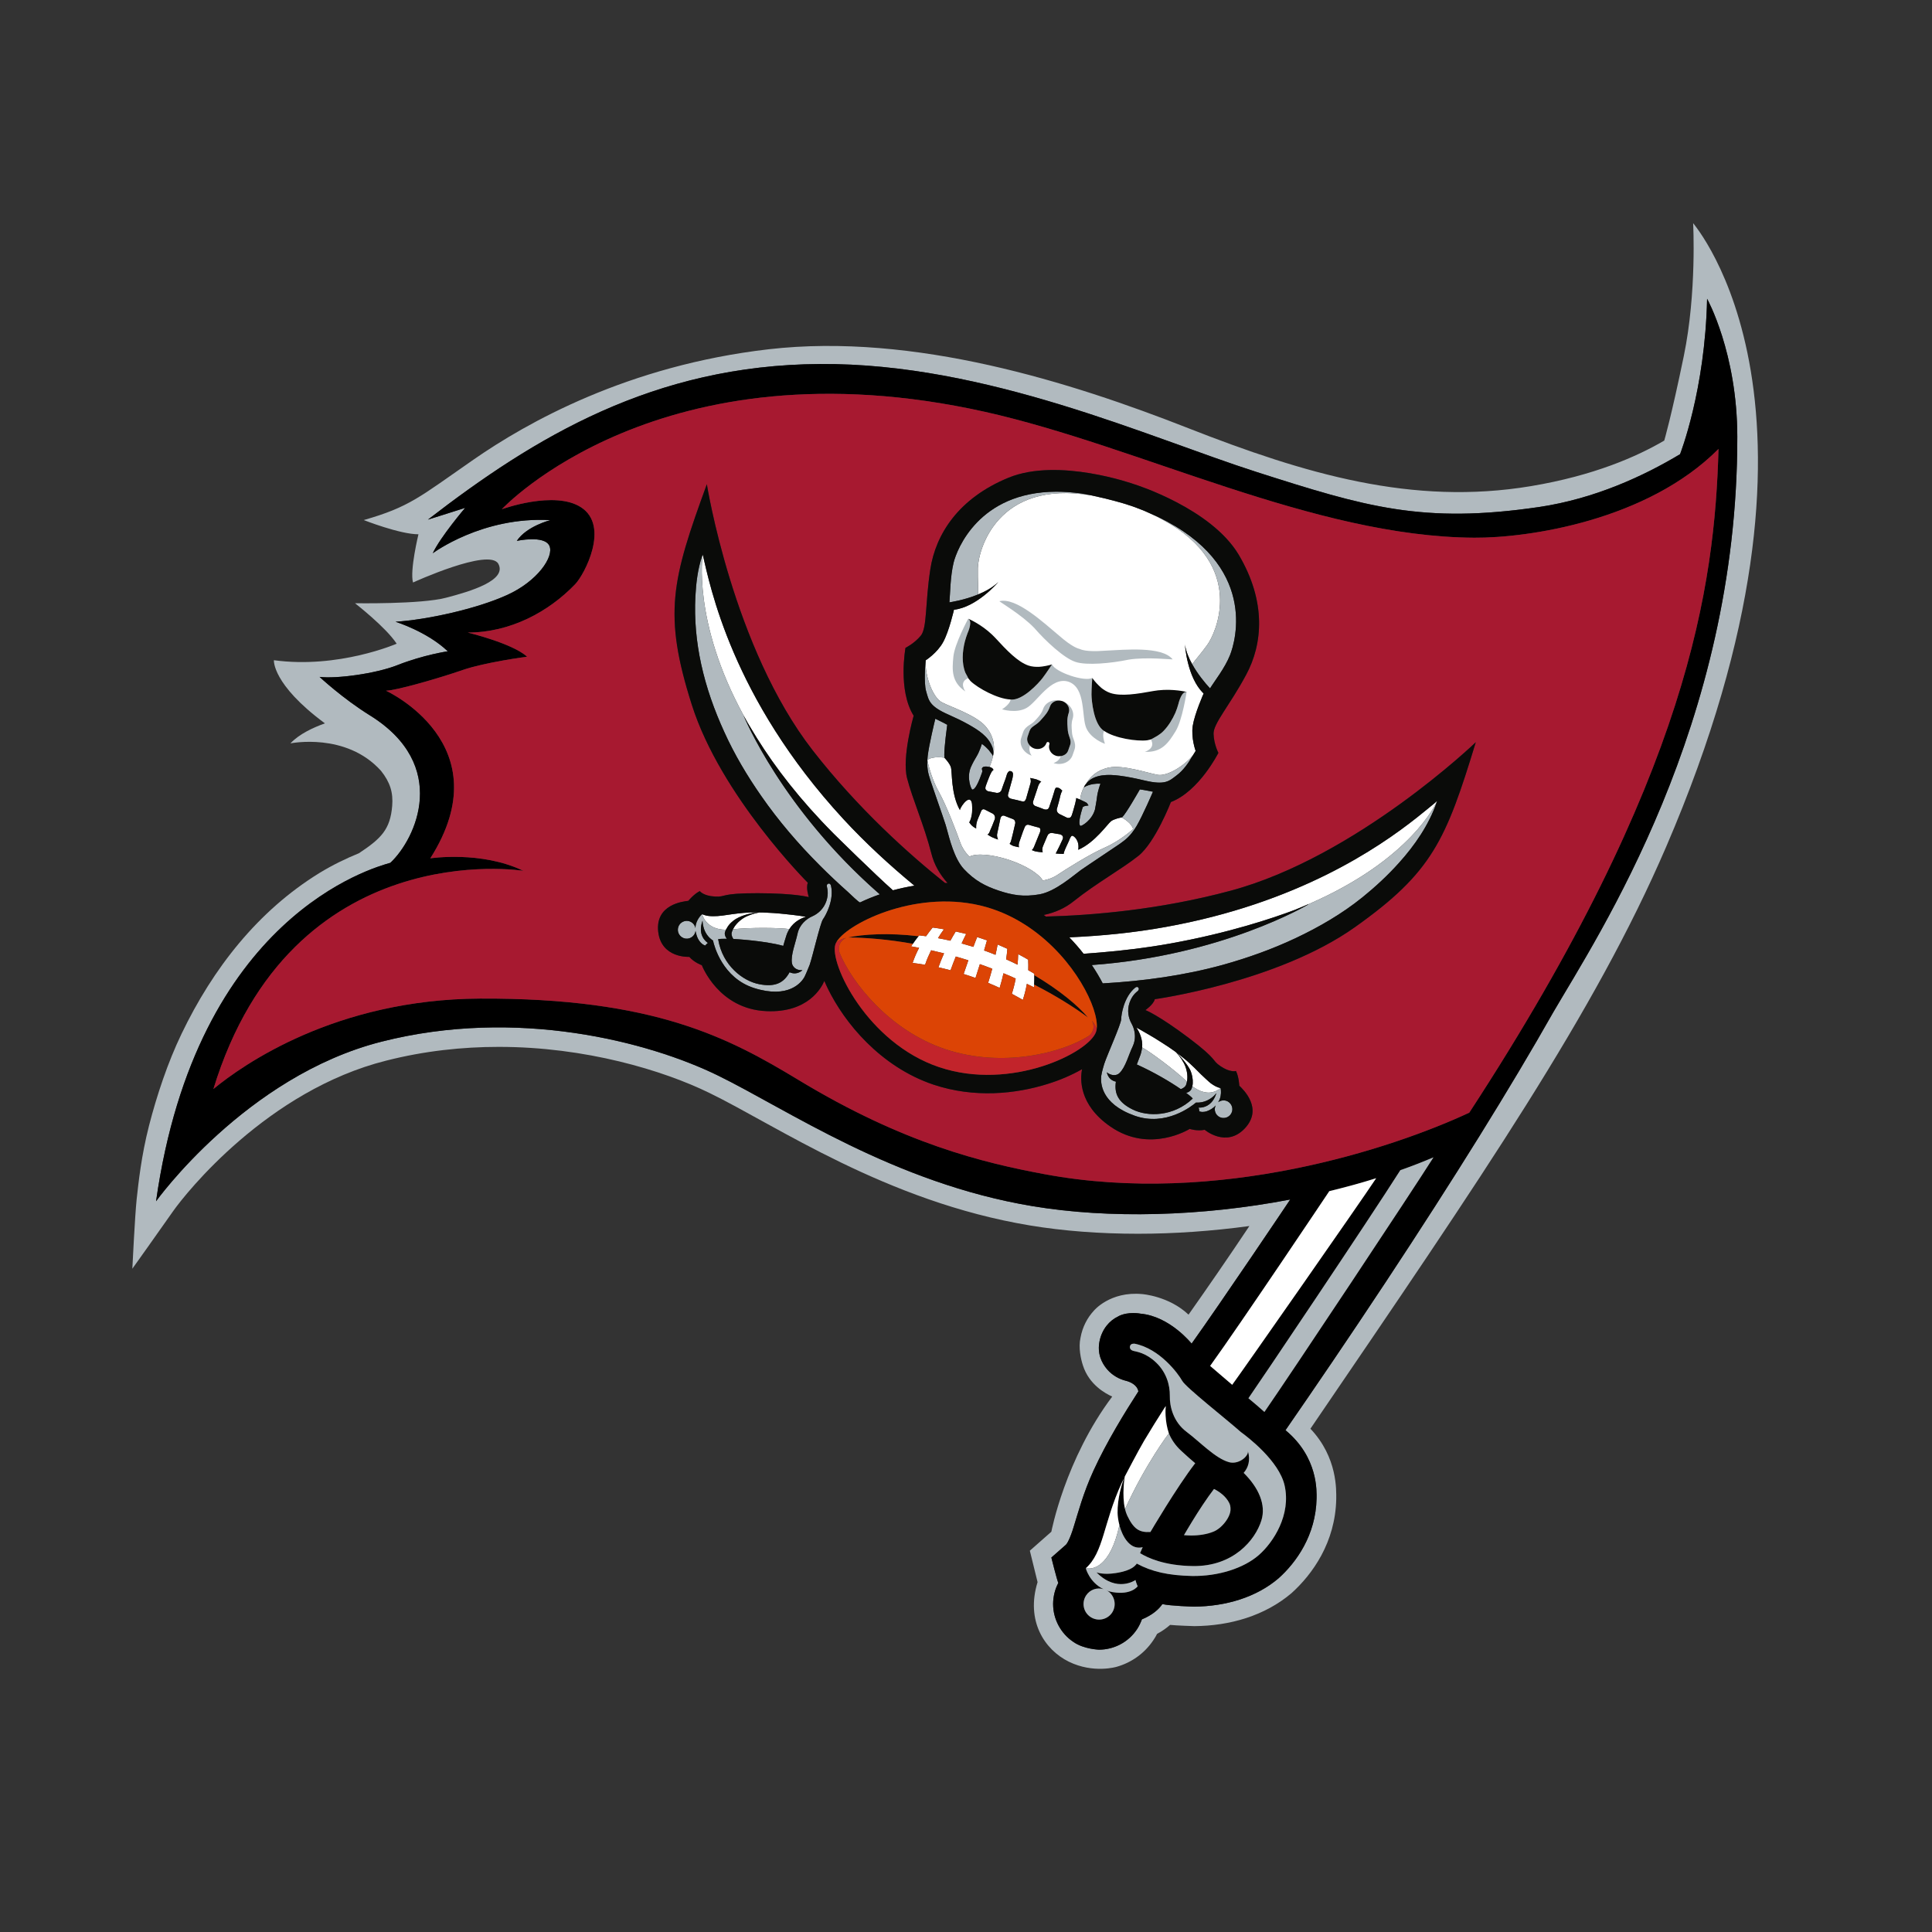 <?xml version="1.0" encoding="utf-8"?>
<svg xmlns="http://www.w3.org/2000/svg" fill="none" height="100%" overflow="visible" preserveAspectRatio="none" style="display: block;" viewBox="0 0 22 22" width="100%">
<rect x="0" y="0" width="22" height="22" fill="#333333" stroke="none"/>
<g id="Group">
<g id="Vector">
</g>
<g id="Group_2">
<path clip-rule="evenodd" d="M15.782 14.595C15.362 15.231 14.963 15.816 14.638 16.286C15.014 16.597 14.992 16.989 14.992 17.063C14.984 17.48 14.762 17.791 14.559 17.973C14.307 18.188 13.961 18.292 13.597 18.295C13.586 18.295 13.326 18.287 13.236 18.266C13.198 18.323 13.123 18.391 13.003 18.44C12.989 18.479 12.971 18.517 12.947 18.553C12.848 18.702 12.683 18.785 12.515 18.785C12.515 18.785 12.344 18.78 12.226 18.699C12.076 18.6 11.992 18.434 11.992 18.266V18.261C11.993 18.181 12.012 18.099 12.051 18.026C12.034 17.984 11.972 17.736 11.972 17.736L12.133 17.595C12.146 17.587 12.185 17.527 12.23 17.374C12.277 17.225 12.334 17.004 12.452 16.746C12.602 16.418 12.811 16.079 12.963 15.844C12.949 15.769 12.87 15.735 12.813 15.721C12.749 15.704 12.671 15.667 12.608 15.594C12.543 15.518 12.492 15.41 12.521 15.271C12.549 15.135 12.634 15.036 12.734 14.99V14.989C12.848 14.93 12.988 14.959 12.988 14.959C13.322 14.989 13.569 15.3 13.569 15.3C13.902 14.835 14.676 13.684 14.692 13.659C13.678 13.853 12.63 13.88 11.76 13.735C10.177 13.473 8.96 12.63 8.173 12.246C7.387 11.862 5.888 11.469 4.343 11.862C2.797 12.255 1.777 13.679 1.777 13.679C2.238 10.428 4.252 9.88 4.445 9.825C4.739 9.55 5.124 8.712 4.212 8.146C3.901 7.953 3.639 7.708 3.639 7.708C3.83 7.731 4.278 7.672 4.527 7.574C4.825 7.456 5.099 7.417 5.099 7.417C4.864 7.192 4.504 7.08 4.504 7.08C4.863 7.057 5.425 6.934 5.773 6.776C6.121 6.619 6.312 6.338 6.256 6.215C6.199 6.091 5.885 6.159 5.885 6.159C5.998 5.991 6.267 5.923 6.267 5.923C5.492 5.878 4.928 6.3 4.928 6.3C5.014 6.115 5.297 5.783 5.297 5.783C5.19 5.818 4.892 5.911 4.873 5.917C6.086 4.98 7.44 4.157 9.337 4.145C11.234 4.132 13.082 4.982 14.313 5.376C15.545 5.77 16.198 5.969 17.529 5.773C18.165 5.678 18.723 5.417 19.131 5.172C19.131 5.172 19.417 4.446 19.439 3.402C19.439 3.402 19.782 4.017 19.783 4.973C19.787 8.256 18.196 10.653 17.688 11.526C17.202 12.384 16.563 13.412 15.782 14.595ZM19.28 2.541C19.28 2.541 19.323 3.33 19.174 4.053C19.03 4.751 18.951 5.017 18.951 5.017C18.646 5.196 18.152 5.416 17.431 5.536C16.085 5.76 14.863 5.398 13.529 4.875C12.195 4.351 10.41 3.787 8.754 3.977C7.148 4.162 5.999 4.812 5.389 5.236C4.778 5.66 4.665 5.772 4.142 5.922C4.142 5.922 4.553 6.084 4.765 6.084C4.765 6.084 4.665 6.496 4.703 6.633C4.703 6.633 5.575 6.234 5.675 6.421C5.775 6.608 5.363 6.733 5.077 6.807C4.79 6.882 4.042 6.869 4.042 6.869C4.042 6.869 4.393 7.141 4.517 7.33C4.517 7.33 3.855 7.618 3.119 7.518C3.119 7.518 3.095 7.79 3.7 8.237C3.571 8.283 3.408 8.357 3.307 8.465C3.307 8.465 3.941 8.335 4.339 8.778C4.444 8.91 4.478 9.027 4.466 9.176C4.444 9.445 4.341 9.548 4.087 9.716C3.942 9.775 3.788 9.849 3.639 9.94C2.938 10.371 2.425 11.026 2.066 11.775C1.91 12.099 1.785 12.476 1.697 12.818C1.609 13.162 1.577 13.467 1.556 13.657C1.536 13.847 1.507 14.447 1.507 14.447C1.507 14.447 1.822 14.006 1.969 13.795C2.116 13.585 3.046 12.416 4.4 12.077C4.833 11.967 5.265 11.921 5.677 11.921C6.668 11.92 7.553 12.189 8.077 12.445C8.838 12.814 10.088 13.682 11.726 13.954C12.111 14.018 12.527 14.049 12.958 14.049C13.372 14.049 13.8 14.019 14.227 13.961C13.986 14.322 13.754 14.658 13.534 14.97C13.31 14.758 13.007 14.736 13.007 14.736C12.64 14.701 12.456 14.925 12.456 14.925C12.382 15.005 12.326 15.11 12.304 15.233C12.278 15.347 12.309 15.479 12.331 15.547C12.401 15.769 12.591 15.87 12.665 15.903C12.128 16.618 11.972 17.442 11.972 17.442L11.727 17.658L11.815 18.016C11.679 18.456 11.893 18.785 12.171 18.922C12.453 19.06 12.716 18.98 12.716 18.98C12.882 18.933 13.032 18.829 13.134 18.676C13.15 18.653 13.164 18.629 13.176 18.605C13.233 18.575 13.282 18.54 13.324 18.503C13.401 18.511 13.6 18.517 13.6 18.517C14.006 18.514 14.403 18.399 14.706 18.142C14.944 17.928 15.207 17.564 15.216 17.067C15.216 16.974 15.233 16.597 14.922 16.269C16.884 13.388 18.158 11.534 18.971 9.647C21.126 4.645 19.288 2.559 19.28 2.541Z" fill="#B1BABF" fill-rule="evenodd" id="Vector_2"/>
<path clip-rule="evenodd" d="M12.812 17.18C12.812 17.18 12.812 17.182 12.811 17.182C12.811 17.183 12.811 17.183 12.811 17.184C12.811 17.183 12.812 17.182 12.812 17.181C12.812 17.18 12.812 17.18 12.812 17.18ZM16.731 12.67C15.868 13.073 13.875 13.74 11.891 13.37C11.201 13.241 10.292 13.025 9.09 12.296C8.301 11.819 7.45 11.362 5.466 11.371C3.822 11.379 2.766 12.124 2.43 12.401C3.322 9.491 5.959 9.916 5.959 9.916C5.477 9.685 4.9 9.774 4.9 9.774C5.726 8.474 4.395 7.865 4.395 7.865C4.507 7.865 5.012 7.719 5.27 7.629C5.528 7.54 6.002 7.478 6.002 7.478C5.837 7.326 5.326 7.203 5.326 7.203C5.809 7.203 6.246 6.969 6.55 6.652C6.656 6.542 6.946 5.991 6.617 5.777C6.315 5.58 5.714 5.799 5.714 5.799C5.715 5.798 7.511 3.863 11.217 4.69C12.975 5.083 14.957 6.112 16.787 6.123C17.402 6.127 18.759 5.928 19.569 5.112C19.526 6.661 19.238 8.83 16.731 12.67ZM14.399 16.078C14.396 16.076 14.393 16.073 14.391 16.072C14.344 16.029 14.284 15.978 14.216 15.922C14.326 15.766 15.579 13.903 15.946 13.325C16.075 13.28 16.2 13.23 16.323 13.179C16.075 13.571 14.719 15.614 14.399 16.078ZM14.333 17.709C14.163 17.857 13.874 17.951 13.572 17.946C13.303 17.94 13.114 17.897 12.943 17.804C12.943 17.806 12.942 17.807 12.942 17.81C12.928 17.821 12.901 17.883 12.704 17.913C12.571 17.934 12.494 17.908 12.486 17.905C12.719 18.141 12.93 17.992 12.93 17.992C12.94 18.033 12.955 18.063 12.955 18.063C12.955 18.063 12.885 18.166 12.671 18.13C12.645 18.126 12.623 18.119 12.601 18.111C12.606 18.113 12.609 18.114 12.614 18.117C12.695 18.171 12.718 18.281 12.664 18.363C12.609 18.445 12.5 18.467 12.418 18.413C12.336 18.359 12.314 18.249 12.368 18.167C12.412 18.1 12.493 18.074 12.566 18.096C12.406 18.018 12.364 17.858 12.364 17.858C12.569 17.676 12.563 17.348 12.771 16.891C12.781 16.87 12.792 16.849 12.802 16.828C12.802 16.828 12.802 16.829 12.801 16.83C12.756 16.944 12.712 17.139 12.73 17.281C12.734 17.312 12.74 17.34 12.747 17.367V17.368C12.75 17.38 12.82 17.664 13.012 17.618C13.01 17.622 12.982 17.685 12.982 17.685C13.066 17.738 13.258 17.829 13.585 17.833C14.044 17.839 14.295 17.537 14.364 17.312C14.418 17.137 14.335 16.943 14.162 16.772C14.212 16.714 14.243 16.632 14.209 16.519C14.225 16.571 14.127 16.664 14.024 16.655C14.014 16.654 14.005 16.653 13.995 16.65C13.839 16.607 13.662 16.417 13.511 16.305C13.362 16.192 13.318 16.018 13.321 15.894C13.323 15.771 13.281 15.625 13.164 15.514C13.046 15.403 12.94 15.392 12.907 15.383C12.873 15.374 12.863 15.353 12.867 15.331C12.873 15.294 12.921 15.301 12.921 15.301C13.207 15.358 13.416 15.641 13.462 15.724C13.505 15.8 13.956 16.153 14.13 16.307C14.212 16.367 14.565 16.637 14.628 16.915C14.703 17.247 14.503 17.561 14.333 17.709ZM13.824 16.955C13.88 16.983 13.96 17.037 13.998 17.116C14.008 17.137 14.012 17.157 14.012 17.18C14.018 17.272 13.91 17.407 13.815 17.442C13.745 17.471 13.654 17.485 13.565 17.485C13.537 17.485 13.509 17.483 13.482 17.481C13.507 17.439 13.537 17.387 13.571 17.332C13.648 17.207 13.742 17.062 13.824 16.955ZM13.028 16.407C13.104 16.279 13.183 16.153 13.263 16.028C13.267 16.022 13.271 16.016 13.275 16.011C13.271 16.037 13.262 16.18 13.31 16.322C13.338 16.389 13.382 16.458 13.452 16.522C13.514 16.58 13.567 16.626 13.61 16.662C13.399 16.935 13.1 17.445 13.1 17.445C12.972 17.453 12.908 17.41 12.835 17.256C12.825 17.234 12.817 17.209 12.811 17.184V17.184C12.773 17.025 12.808 16.82 12.808 16.814C12.814 16.804 12.956 16.529 13.028 16.407ZM15.137 13.563C15.313 13.521 15.486 13.474 15.656 13.421C15.661 13.419 15.666 13.418 15.671 13.416C15.497 13.68 14.126 15.642 14.032 15.769C14.024 15.763 13.789 15.561 13.78 15.554C14.13 15.069 15.118 13.594 15.137 13.563ZM19.439 3.402C19.417 4.446 19.131 5.172 19.131 5.172C18.723 5.417 18.165 5.678 17.529 5.773C16.198 5.969 15.545 5.77 14.313 5.376C13.082 4.982 11.234 4.132 9.337 4.145C7.44 4.157 6.086 4.98 4.873 5.917C4.892 5.911 5.19 5.818 5.297 5.783C5.297 5.783 5.014 6.115 4.928 6.3C4.928 6.3 5.492 5.878 6.267 5.923C6.267 5.923 5.998 5.99 5.885 6.159C5.885 6.159 6.199 6.091 6.256 6.215C6.312 6.338 6.121 6.619 5.773 6.776C5.425 6.934 4.863 7.057 4.504 7.08C4.504 7.08 4.864 7.192 5.099 7.416C5.099 7.416 4.825 7.456 4.527 7.573C4.278 7.672 3.83 7.731 3.639 7.708C3.639 7.708 3.901 7.953 4.212 8.146C5.124 8.712 4.739 9.55 4.445 9.825C4.252 9.88 2.238 10.428 1.777 13.679C1.777 13.679 2.797 12.255 4.343 11.862C5.888 11.469 7.387 11.862 8.173 12.246C8.96 12.63 10.177 13.472 11.76 13.735C12.63 13.879 13.678 13.853 14.692 13.659C14.676 13.684 13.902 14.835 13.569 15.3C13.569 15.3 13.322 14.989 12.988 14.959C12.988 14.959 12.848 14.93 12.734 14.989V14.99C12.634 15.036 12.549 15.135 12.521 15.271C12.492 15.41 12.543 15.518 12.608 15.594C12.671 15.666 12.749 15.704 12.813 15.721C12.87 15.734 12.949 15.769 12.963 15.844C12.811 16.079 12.602 16.418 12.452 16.746C12.334 17.004 12.277 17.225 12.23 17.374C12.185 17.527 12.146 17.587 12.133 17.594L11.972 17.736C11.972 17.736 12.034 17.984 12.051 18.025C12.012 18.099 11.993 18.181 11.992 18.261V18.266C11.992 18.434 12.076 18.6 12.226 18.699C12.344 18.78 12.514 18.785 12.514 18.785C12.683 18.785 12.848 18.702 12.947 18.553C12.971 18.517 12.989 18.478 13.003 18.44C13.123 18.391 13.198 18.323 13.236 18.266C13.326 18.287 13.586 18.295 13.597 18.295C13.961 18.292 14.307 18.188 14.559 17.972C14.762 17.791 14.984 17.48 14.992 17.063C14.992 16.989 15.014 16.597 14.638 16.286C14.963 15.816 15.362 15.231 15.782 14.595C16.563 13.412 17.202 12.384 17.688 11.525C18.196 10.653 19.787 8.256 19.783 4.973C19.782 4.017 19.439 3.402 19.439 3.402ZM12.811 17.182C12.811 17.183 12.811 17.183 12.811 17.184C12.811 17.183 12.812 17.182 12.812 17.181C12.812 17.18 12.812 17.18 12.812 17.18C12.812 17.18 12.812 17.182 12.811 17.182Z" fill="black" fill-rule="evenodd" id="Vector_3"/>
<path clip-rule="evenodd" d="M15.427 10.559C14.54 11.187 13.15 11.378 13.15 11.378C13.135 11.439 13.043 11.502 13.043 11.502C13.043 11.502 13.185 11.555 13.534 11.817C13.883 12.08 13.788 12.067 13.9 12.142C14.011 12.216 14.074 12.195 14.074 12.195C14.108 12.263 14.112 12.363 14.112 12.363C14.159 12.407 14.386 12.624 14.175 12.849C13.963 13.074 13.718 12.865 13.718 12.865C13.632 12.883 13.547 12.855 13.547 12.855C13.547 12.855 13.095 13.14 12.645 12.829C12.279 12.577 12.301 12.278 12.322 12.174C12.199 12.245 12.066 12.301 11.93 12.343C11.563 12.458 11.095 12.506 10.63 12.351C10.324 12.248 10.071 12.07 9.871 11.872C9.671 11.674 9.524 11.455 9.427 11.258C9.413 11.228 9.399 11.198 9.387 11.17C9.355 11.246 9.202 11.535 8.727 11.514C8.181 11.491 7.992 10.991 7.992 10.991C7.992 10.991 7.907 10.962 7.85 10.896C7.85 10.896 7.529 10.915 7.495 10.608C7.462 10.301 7.775 10.265 7.838 10.258C7.838 10.258 7.902 10.18 7.969 10.147C7.969 10.147 8.007 10.202 8.141 10.209C8.275 10.216 8.192 10.17 8.628 10.171C9.065 10.172 9.21 10.216 9.21 10.216C9.21 10.216 9.175 10.11 9.199 10.052C9.199 10.052 8.207 9.062 7.878 8.026C7.549 6.99 7.65 6.606 8.049 5.514C8.049 5.514 8.345 7.375 9.254 8.544C9.773 9.211 10.356 9.731 10.762 10.055C10.771 10.055 10.781 10.055 10.79 10.055C10.703 9.959 10.637 9.846 10.605 9.716C10.524 9.396 10.39 9.098 10.329 8.861C10.268 8.624 10.404 8.15 10.404 8.15C10.222 7.858 10.311 7.377 10.311 7.377C10.311 7.377 10.409 7.33 10.485 7.239C10.559 7.148 10.533 6.878 10.594 6.481C10.655 6.084 10.914 5.673 11.486 5.439C12.055 5.207 12.911 5.512 12.918 5.515C12.926 5.517 13.792 5.789 14.106 6.318C14.421 6.85 14.38 7.334 14.189 7.687C13.998 8.041 13.814 8.24 13.819 8.358C13.823 8.476 13.874 8.573 13.874 8.573C13.874 8.573 13.655 9.01 13.334 9.133C13.334 9.133 13.155 9.593 12.963 9.746C12.772 9.898 12.486 10.055 12.228 10.261C12.127 10.343 12.01 10.393 11.885 10.419C11.893 10.425 11.901 10.431 11.91 10.437C12.428 10.423 13.204 10.361 14.016 10.142C15.447 9.757 16.805 8.452 16.805 8.452C16.465 9.564 16.313 9.931 15.427 10.559ZM16.787 6.123C14.957 6.112 12.975 5.083 11.217 4.69C7.511 3.863 5.715 5.798 5.714 5.799C5.714 5.799 6.315 5.58 6.617 5.777C6.946 5.991 6.656 6.542 6.55 6.652C6.246 6.969 5.809 7.203 5.326 7.203C5.326 7.203 5.837 7.326 6.002 7.478C6.002 7.478 5.528 7.54 5.27 7.629C5.012 7.719 4.507 7.865 4.395 7.865C4.395 7.865 5.726 8.474 4.9 9.774C4.9 9.774 5.477 9.685 5.959 9.916C5.959 9.916 3.322 9.491 2.43 12.401C2.766 12.124 3.822 11.379 5.466 11.371C7.45 11.362 8.301 11.819 9.09 12.296C10.292 13.025 11.201 13.241 11.891 13.37C13.875 13.74 15.868 13.073 16.731 12.67C19.238 8.83 19.526 6.661 19.569 5.112C18.759 5.928 17.402 6.127 16.787 6.123Z" fill="#A71930" fill-rule="evenodd" id="Vector_4"/>
<path clip-rule="evenodd" d="M12.802 16.828C12.802 16.828 12.801 16.829 12.801 16.83C12.756 16.944 12.712 17.139 12.73 17.281C12.734 17.312 12.74 17.34 12.747 17.367V17.368C12.64 17.86 12.433 17.868 12.378 17.86C12.369 17.859 12.364 17.858 12.364 17.858C12.569 17.676 12.562 17.348 12.771 16.891C12.781 16.87 12.791 16.849 12.802 16.828ZM13.275 16.011C13.271 16.037 13.262 16.18 13.31 16.322C13.31 16.322 13.046 16.667 12.811 17.184C12.815 17.174 12.813 17.179 12.811 17.183C12.811 17.183 12.811 17.183 12.811 17.184C12.773 17.025 12.807 16.82 12.808 16.814C12.814 16.804 12.956 16.529 13.028 16.407C13.104 16.279 13.183 16.153 13.263 16.028C13.267 16.022 13.271 16.016 13.275 16.011ZM15.671 13.416C15.497 13.68 14.126 15.642 14.031 15.769C14.024 15.763 13.788 15.561 13.78 15.554C14.13 15.069 15.117 13.594 15.137 13.564C15.313 13.521 15.486 13.475 15.656 13.421C15.661 13.42 15.666 13.418 15.671 13.416ZM13.401 11.988C13.401 11.988 13.477 12.049 13.484 12.054C13.513 12.076 13.576 12.134 13.604 12.162C13.628 12.186 13.652 12.209 13.675 12.233C13.693 12.25 13.764 12.318 13.788 12.336C13.807 12.35 13.825 12.361 13.845 12.371C13.862 12.38 13.88 12.386 13.9 12.391L13.898 12.392C13.858 12.422 13.812 12.442 13.761 12.442C13.744 12.442 13.725 12.439 13.709 12.435C13.685 12.43 13.663 12.421 13.641 12.41C13.628 12.403 13.614 12.395 13.602 12.387C13.594 12.382 13.586 12.376 13.578 12.37C13.578 12.37 13.578 12.369 13.577 12.369C13.58 12.358 13.581 12.348 13.582 12.335C13.585 12.29 13.575 12.239 13.559 12.198C13.531 12.124 13.403 11.99 13.401 11.988ZM12.94 11.701C12.946 11.705 12.952 11.708 12.959 11.711C12.99 11.729 13.021 11.746 13.052 11.764C13.117 11.801 13.181 11.84 13.244 11.881C13.289 11.91 13.333 11.939 13.377 11.971C13.382 11.975 13.388 11.979 13.393 11.983C13.436 12.03 13.479 12.091 13.499 12.147C13.523 12.212 13.525 12.273 13.516 12.317C13.378 12.184 13.088 11.97 13.006 11.928C13.014 11.83 12.973 11.75 12.94 11.701ZM10.62 10.562C10.664 10.568 10.707 10.574 10.749 10.582C10.725 10.614 10.702 10.648 10.681 10.683C10.727 10.691 10.775 10.701 10.822 10.712C10.842 10.676 10.862 10.641 10.883 10.607C10.924 10.616 10.963 10.625 11.002 10.635C10.984 10.67 10.967 10.706 10.95 10.743C10.994 10.755 11.039 10.768 11.084 10.782C11.098 10.744 11.112 10.707 11.127 10.671C11.164 10.682 11.202 10.695 11.239 10.708C11.228 10.746 11.217 10.784 11.206 10.823C11.25 10.839 11.294 10.855 11.336 10.873C11.345 10.833 11.353 10.794 11.36 10.755C11.397 10.771 11.434 10.787 11.471 10.804C11.468 10.844 11.463 10.884 11.457 10.924C11.501 10.944 11.545 10.964 11.587 10.985C11.591 10.945 11.593 10.905 11.594 10.865C11.632 10.885 11.67 10.905 11.708 10.928C11.71 10.968 11.71 11.008 11.709 11.048C11.732 11.061 11.755 11.074 11.777 11.087C11.777 11.093 11.777 11.099 11.778 11.105C11.778 11.141 11.778 11.177 11.776 11.212C11.776 11.223 11.775 11.233 11.775 11.243C11.748 11.23 11.72 11.216 11.693 11.203C11.682 11.265 11.667 11.326 11.647 11.386C11.606 11.362 11.564 11.339 11.522 11.317C11.54 11.26 11.555 11.201 11.566 11.143C11.521 11.122 11.475 11.102 11.427 11.083C11.415 11.138 11.4 11.194 11.383 11.249C11.339 11.229 11.296 11.21 11.252 11.192C11.269 11.138 11.285 11.085 11.299 11.031C11.253 11.013 11.206 10.996 11.158 10.979C11.142 11.031 11.125 11.084 11.108 11.137C11.063 11.12 11.018 11.105 10.973 11.091C10.991 11.039 11.009 10.987 11.027 10.935C10.979 10.92 10.932 10.906 10.884 10.892C10.863 10.943 10.843 10.996 10.824 11.049C10.779 11.037 10.732 11.025 10.686 11.015C10.705 10.961 10.727 10.908 10.75 10.856C10.701 10.844 10.652 10.832 10.603 10.821C10.577 10.874 10.553 10.929 10.534 10.986C10.487 10.978 10.44 10.971 10.392 10.965C10.412 10.905 10.437 10.848 10.466 10.793C10.435 10.787 10.405 10.782 10.375 10.776C10.381 10.767 10.388 10.757 10.395 10.747C10.415 10.717 10.437 10.688 10.459 10.661C10.462 10.657 10.464 10.654 10.467 10.651C10.493 10.654 10.519 10.657 10.545 10.661C10.569 10.627 10.594 10.594 10.62 10.562ZM16.365 9.12C16.358 9.137 16.076 9.786 14.9 10.296C14.848 10.318 14.795 10.341 14.739 10.363C14.5 10.453 13.997 10.623 13.332 10.743C13.063 10.791 12.791 10.825 12.519 10.847C12.497 10.849 12.339 10.861 12.339 10.861C12.29 10.797 12.235 10.735 12.176 10.673C12.537 10.657 12.907 10.622 13.27 10.556C14.77 10.287 15.691 9.66 16.133 9.311C16.173 9.279 16.209 9.25 16.241 9.223C16.317 9.162 16.364 9.123 16.365 9.12ZM8.597 10.389C8.61 10.389 8.637 10.389 8.635 10.39C8.565 10.394 8.455 10.419 8.384 10.462C8.384 10.462 8.383 10.462 8.383 10.462C8.343 10.486 8.3 10.525 8.278 10.567C8.276 10.569 8.268 10.585 8.266 10.587C8.037 10.587 7.996 10.413 7.995 10.41C8.014 10.418 8.033 10.424 8.053 10.428L8.069 10.43C8.085 10.432 8.101 10.433 8.118 10.433C8.188 10.434 8.262 10.421 8.338 10.41C8.424 10.398 8.51 10.389 8.597 10.389ZM8.646 10.39C8.676 10.39 8.706 10.391 8.736 10.393C8.783 10.395 8.83 10.398 8.877 10.403C8.973 10.411 9.083 10.424 9.177 10.439C9.121 10.457 9.043 10.494 8.99 10.578C8.99 10.578 8.989 10.579 8.988 10.58C8.897 10.564 8.537 10.559 8.346 10.582C8.366 10.542 8.404 10.495 8.462 10.457C8.512 10.424 8.583 10.402 8.646 10.39ZM8.002 6.314C8.084 6.659 8.328 7.944 9.604 9.327C9.856 9.6 10.132 9.854 10.413 10.086C10.328 10.099 10.246 10.117 10.168 10.138C9.972 9.965 9.519 9.518 9.495 9.495L9.494 9.494C9.114 9.112 8.831 8.745 8.618 8.403C8.573 8.331 8.539 8.271 8.511 8.226L8.469 8.15C7.88 7.072 8.002 6.314 8.002 6.314ZM10.56 8.655C10.62 8.605 10.754 8.628 10.754 8.628C10.754 8.628 10.815 8.691 10.829 8.739C10.843 8.786 10.828 9.046 10.931 9.225V9.221C10.931 9.221 10.936 9.202 10.958 9.17C10.98 9.137 11.023 9.091 11.048 9.109C11.074 9.127 11.07 9.179 11.07 9.233C11.069 9.288 11.051 9.347 11.037 9.363C11.037 9.363 11.058 9.407 11.116 9.434C11.116 9.434 11.114 9.414 11.118 9.384C11.127 9.331 11.154 9.288 11.171 9.24C11.176 9.224 11.192 9.206 11.216 9.22C11.217 9.22 11.265 9.245 11.307 9.266C11.312 9.269 11.342 9.292 11.326 9.334C11.325 9.336 11.325 9.337 11.325 9.338C11.324 9.34 11.323 9.341 11.322 9.343C11.306 9.383 11.293 9.42 11.273 9.462C11.273 9.462 11.262 9.501 11.244 9.503C11.244 9.503 11.28 9.526 11.296 9.533C11.32 9.543 11.351 9.556 11.366 9.56C11.366 9.56 11.35 9.535 11.354 9.499C11.364 9.448 11.379 9.377 11.392 9.318C11.396 9.304 11.409 9.28 11.437 9.289C11.469 9.303 11.502 9.315 11.535 9.327C11.562 9.339 11.562 9.366 11.561 9.375C11.546 9.44 11.529 9.519 11.511 9.581C11.507 9.591 11.502 9.604 11.497 9.609C11.497 9.609 11.526 9.63 11.546 9.635C11.566 9.64 11.603 9.648 11.603 9.648C11.603 9.648 11.596 9.622 11.605 9.595C11.605 9.595 11.605 9.594 11.605 9.594C11.62 9.552 11.634 9.51 11.649 9.468C11.653 9.457 11.663 9.433 11.669 9.418C11.672 9.41 11.685 9.386 11.714 9.392C11.753 9.404 11.791 9.414 11.83 9.424C11.859 9.433 11.842 9.477 11.842 9.477C11.842 9.477 11.801 9.579 11.774 9.645C11.774 9.645 11.764 9.668 11.75 9.68C11.75 9.68 11.776 9.692 11.796 9.696C11.839 9.704 11.864 9.704 11.874 9.704C11.874 9.704 11.861 9.673 11.877 9.635C11.878 9.633 11.878 9.631 11.879 9.63C11.892 9.6 11.905 9.57 11.917 9.54C11.921 9.532 11.924 9.523 11.928 9.515C11.932 9.502 11.952 9.48 11.986 9.486C11.987 9.487 11.988 9.486 11.989 9.487C12.016 9.492 12.043 9.496 12.07 9.5C12.07 9.501 12.119 9.511 12.101 9.556C12.077 9.61 12.051 9.664 12.022 9.719C12.052 9.722 12.082 9.723 12.113 9.724C12.113 9.724 12.109 9.721 12.121 9.688C12.134 9.654 12.171 9.582 12.174 9.571C12.178 9.56 12.192 9.519 12.209 9.516C12.227 9.515 12.296 9.57 12.278 9.676C12.468 9.595 12.613 9.38 12.652 9.351C12.687 9.325 12.757 9.311 12.774 9.308C12.803 9.325 12.889 9.378 12.903 9.441C12.903 9.441 12.76 9.572 12.584 9.65C12.408 9.727 12.142 9.895 12.037 9.965C11.997 9.992 11.943 10.014 11.875 10.027C11.832 9.951 11.684 9.857 11.494 9.793C11.296 9.727 11.113 9.714 11.039 9.755C10.985 9.7 10.952 9.644 10.935 9.595C10.893 9.476 10.782 9.181 10.689 9.014C10.595 8.846 10.56 8.655 10.56 8.655ZM11.135 6.469C11.139 6.271 11.348 5.457 12.433 5.642C12.633 5.684 12.794 5.732 12.836 5.746C12.84 5.747 12.844 5.748 12.848 5.75C12.868 5.756 12.897 5.765 12.931 5.778C12.941 5.782 12.951 5.786 12.961 5.79C12.976 5.795 12.991 5.801 13.006 5.807C13.027 5.816 13.048 5.825 13.071 5.835C13.094 5.845 13.117 5.856 13.142 5.867C13.195 5.893 13.251 5.923 13.308 5.957C13.314 5.96 13.319 5.964 13.325 5.967C13.327 5.968 13.328 5.969 13.33 5.97C13.771 6.239 13.893 6.567 13.893 6.838C13.893 7.077 13.799 7.272 13.747 7.344C13.675 7.445 13.61 7.514 13.576 7.564C13.536 7.493 13.505 7.416 13.493 7.34L13.493 7.341L13.494 7.341C13.495 7.364 13.521 7.71 13.697 7.888L13.706 7.897C13.706 7.897 13.604 8.126 13.582 8.265C13.561 8.404 13.615 8.551 13.615 8.551C13.615 8.551 13.602 8.573 13.582 8.604C13.474 8.731 13.284 8.842 13.182 8.823C13.067 8.802 12.789 8.707 12.628 8.74C12.495 8.768 12.416 8.842 12.372 8.918C12.372 8.918 12.372 8.918 12.373 8.918C12.361 8.932 12.35 8.947 12.342 8.966C12.342 8.966 12.308 9.025 12.299 9.105C12.275 9.095 12.255 9.087 12.255 9.087C12.255 9.091 12.255 9.097 12.254 9.103C12.252 9.115 12.247 9.134 12.246 9.137C12.246 9.141 12.245 9.144 12.245 9.145C12.242 9.156 12.239 9.166 12.236 9.177C12.226 9.216 12.216 9.248 12.204 9.286C12.204 9.286 12.203 9.287 12.202 9.288C12.19 9.324 12.154 9.313 12.154 9.313C12.153 9.313 12.149 9.311 12.149 9.311C12.123 9.298 12.093 9.284 12.063 9.269C12.063 9.269 12.029 9.251 12.034 9.216C12.034 9.215 12.034 9.214 12.034 9.213C12.035 9.212 12.034 9.211 12.035 9.209C12.036 9.206 12.037 9.203 12.038 9.2C12.048 9.166 12.068 9.092 12.071 9.075C12.074 9.055 12.087 9.018 12.096 9.003C12.09 8.998 12.075 8.982 12.063 8.976C12.052 8.97 12.041 8.968 12.025 8.969C12.02 8.974 12.01 8.989 12.01 8.997C12.009 9.002 11.997 9.04 11.984 9.082C11.97 9.124 11.954 9.171 11.947 9.191C11.94 9.214 11.924 9.219 11.91 9.219C11.902 9.219 11.895 9.217 11.892 9.216L11.89 9.216C11.864 9.205 11.828 9.192 11.799 9.182C11.797 9.181 11.796 9.18 11.793 9.18C11.759 9.167 11.761 9.137 11.764 9.126C11.779 9.081 11.798 9.025 11.812 8.982C11.815 8.971 11.819 8.961 11.822 8.95C11.822 8.95 11.822 8.95 11.823 8.949C11.824 8.944 11.837 8.911 11.857 8.902C11.844 8.892 11.818 8.881 11.799 8.874C11.775 8.867 11.734 8.86 11.731 8.859C11.738 8.874 11.74 8.9 11.736 8.913C11.731 8.93 11.686 9.09 11.684 9.096C11.681 9.102 11.674 9.121 11.661 9.126C11.649 9.13 11.614 9.119 11.614 9.119C11.612 9.119 11.611 9.118 11.609 9.118C11.58 9.109 11.539 9.103 11.511 9.095C11.511 9.095 11.466 9.082 11.48 9.041C11.48 9.041 11.51 8.934 11.524 8.882C11.524 8.881 11.524 8.879 11.525 8.878C11.526 8.874 11.533 8.853 11.535 8.82C11.537 8.788 11.515 8.78 11.499 8.78C11.484 8.78 11.467 8.808 11.464 8.824C11.459 8.841 11.45 8.87 11.45 8.87L11.449 8.872C11.447 8.875 11.446 8.877 11.446 8.88C11.43 8.921 11.418 8.956 11.404 8.997C11.39 9.032 11.354 9.03 11.346 9.029L11.345 9.028C11.312 9.022 11.281 9.015 11.251 9.01C11.251 9.01 11.247 9.009 11.247 9.008C11.247 9.008 11.21 8.996 11.223 8.959C11.223 8.958 11.223 8.957 11.223 8.956C11.236 8.918 11.248 8.888 11.263 8.85C11.267 8.84 11.282 8.804 11.291 8.79C11.3 8.776 11.312 8.768 11.312 8.768C11.313 8.76 11.3 8.744 11.277 8.736C11.275 8.735 11.271 8.735 11.268 8.734C11.281 8.701 11.298 8.655 11.306 8.616C11.331 8.523 11.328 8.392 11.22 8.268C11.111 8.144 10.832 8.052 10.728 7.999C10.623 7.947 10.529 7.694 10.541 7.519C10.541 7.519 10.673 7.435 10.74 7.311C10.808 7.187 10.863 6.943 10.863 6.943C11.117 6.915 11.354 6.645 11.368 6.628C11.305 6.689 11.223 6.734 11.138 6.769C11.142 6.711 11.133 6.614 11.135 6.469Z" fill="white" fill-rule="evenodd" id="Vector_5"/>
<path clip-rule="evenodd" d="M12.867 15.331C12.873 15.294 12.921 15.301 12.921 15.301C13.207 15.358 13.416 15.641 13.462 15.724C13.505 15.8 13.956 16.153 14.13 16.307C14.212 16.366 14.565 16.637 14.628 16.915C14.703 17.247 14.503 17.561 14.333 17.709C14.163 17.857 13.874 17.951 13.572 17.946C13.303 17.94 13.114 17.897 12.943 17.804C12.942 17.806 12.942 17.807 12.942 17.81C12.928 17.821 12.901 17.883 12.704 17.913C12.571 17.934 12.494 17.908 12.486 17.905C12.719 18.141 12.93 17.992 12.93 17.992C12.94 18.033 12.955 18.063 12.955 18.063C12.955 18.063 12.884 18.166 12.671 18.13C12.645 18.126 12.623 18.119 12.601 18.111C12.605 18.113 12.609 18.115 12.614 18.117C12.695 18.171 12.717 18.281 12.664 18.363C12.609 18.445 12.5 18.467 12.418 18.413C12.336 18.359 12.314 18.249 12.368 18.167C12.412 18.1 12.493 18.074 12.566 18.096C12.405 18.019 12.364 17.858 12.364 17.858C12.364 17.858 12.369 17.859 12.378 17.86C12.433 17.868 12.64 17.86 12.747 17.368C12.75 17.38 12.82 17.664 13.012 17.618C13.01 17.622 12.982 17.685 12.982 17.686C13.066 17.738 13.258 17.829 13.585 17.833C14.044 17.839 14.295 17.537 14.364 17.312C14.418 17.137 14.335 16.943 14.162 16.772C14.212 16.714 14.243 16.632 14.209 16.519C14.225 16.571 14.127 16.664 14.024 16.655C14.014 16.654 14.005 16.653 13.995 16.65C13.839 16.607 13.662 16.417 13.511 16.304C13.362 16.192 13.318 16.018 13.321 15.894C13.323 15.771 13.281 15.625 13.163 15.514C13.046 15.403 12.94 15.392 12.907 15.383C12.873 15.374 12.863 15.353 12.867 15.331ZM13.824 16.955C13.88 16.983 13.96 17.037 13.998 17.116C14.008 17.137 14.012 17.157 14.012 17.18C14.018 17.272 13.91 17.407 13.815 17.442C13.745 17.471 13.653 17.485 13.565 17.485C13.536 17.485 13.509 17.483 13.482 17.481C13.507 17.439 13.537 17.387 13.571 17.332C13.647 17.207 13.742 17.062 13.824 16.955ZM13.31 16.322C13.338 16.389 13.382 16.458 13.452 16.522C13.514 16.58 13.567 16.626 13.61 16.662C13.399 16.935 13.1 17.445 13.1 17.445C12.972 17.453 12.908 17.41 12.835 17.256C12.825 17.234 12.817 17.209 12.811 17.184C13.046 16.667 13.31 16.322 13.31 16.322ZM16.323 13.179C16.075 13.572 14.719 15.614 14.398 16.078C14.396 16.076 14.393 16.073 14.391 16.072C14.344 16.029 14.283 15.978 14.216 15.922C14.326 15.766 15.579 13.903 15.946 13.325C16.075 13.28 16.2 13.231 16.323 13.179ZM12.927 11.246C12.927 11.246 12.949 11.229 12.963 11.246C12.97 11.257 12.971 11.27 12.957 11.284C12.942 11.297 12.892 11.331 12.862 11.419C12.832 11.507 12.85 11.593 12.885 11.655C12.917 11.712 12.931 11.781 12.92 11.847C12.916 11.87 12.909 11.893 12.899 11.914C12.874 11.966 12.855 12.021 12.833 12.075C12.809 12.133 12.782 12.187 12.747 12.22C12.709 12.257 12.646 12.245 12.608 12.214C12.607 12.213 12.605 12.212 12.604 12.211C12.62 12.28 12.663 12.307 12.707 12.317C12.686 12.454 12.735 12.554 12.9 12.635C13.069 12.718 13.363 12.718 13.582 12.509C13.56 12.484 13.533 12.466 13.508 12.446C13.507 12.445 13.507 12.445 13.507 12.445C13.524 12.44 13.546 12.431 13.56 12.413C13.568 12.403 13.573 12.387 13.577 12.369L13.578 12.37C13.586 12.376 13.594 12.382 13.602 12.387C13.614 12.395 13.628 12.403 13.641 12.41C13.663 12.421 13.685 12.43 13.709 12.435C13.725 12.439 13.744 12.442 13.761 12.442C13.812 12.442 13.858 12.422 13.898 12.392C13.898 12.392 13.899 12.392 13.899 12.392C13.9 12.392 13.903 12.416 13.903 12.421C13.905 12.453 13.902 12.502 13.872 12.551C13.902 12.528 13.945 12.523 13.981 12.542C14.029 12.569 14.047 12.63 14.021 12.678C13.995 12.727 13.934 12.745 13.885 12.719C13.838 12.693 13.82 12.636 13.843 12.588C13.835 12.596 13.828 12.604 13.818 12.612C13.76 12.656 13.715 12.663 13.687 12.662C13.667 12.66 13.656 12.655 13.656 12.655C13.656 12.655 13.657 12.642 13.651 12.621C13.65 12.618 13.65 12.616 13.649 12.612C13.656 12.613 13.669 12.613 13.684 12.611C13.733 12.604 13.813 12.573 13.851 12.447C13.851 12.447 13.842 12.46 13.826 12.476C13.791 12.51 13.718 12.562 13.619 12.555C13.571 12.596 13.275 12.831 12.921 12.705C12.534 12.568 12.531 12.329 12.54 12.251C12.547 12.2 12.574 12.116 12.575 12.112C12.607 12.014 12.767 11.661 12.767 11.606C12.768 11.552 12.797 11.352 12.927 11.246ZM13.006 11.928C13.088 11.97 13.378 12.184 13.516 12.317C13.512 12.339 13.506 12.358 13.497 12.369C13.483 12.386 13.463 12.396 13.446 12.402C13.325 12.318 13.14 12.209 12.945 12.122C12.957 12.092 12.971 12.054 12.988 12.008C12.998 11.978 13.006 11.928 13.006 11.928ZM9.433 10.062C9.454 10.056 9.462 10.083 9.462 10.083C9.501 10.246 9.404 10.423 9.372 10.467C9.34 10.511 9.254 10.889 9.22 10.986C9.22 10.986 9.18 11.086 9.164 11.118C9.129 11.189 8.978 11.375 8.587 11.251C8.228 11.137 8.132 10.771 8.119 10.71C7.997 10.632 8 10.484 8 10.484C7.94 10.648 8.039 10.723 8.062 10.738C8.059 10.736 8.039 10.757 8.036 10.76C8.036 10.761 8.032 10.767 8.031 10.767C8.031 10.767 7.996 10.76 7.964 10.715C7.95 10.696 7.937 10.671 7.928 10.635C7.924 10.623 7.922 10.61 7.92 10.598C7.92 10.6 7.92 10.601 7.92 10.602C7.912 10.658 7.86 10.696 7.805 10.688C7.749 10.679 7.711 10.627 7.72 10.572C7.728 10.517 7.78 10.479 7.835 10.487C7.879 10.494 7.911 10.527 7.919 10.568C7.922 10.469 7.995 10.41 7.995 10.41C7.996 10.413 8.037 10.587 8.266 10.587C8.258 10.604 8.253 10.62 8.253 10.633C8.254 10.655 8.266 10.676 8.277 10.69L8.266 10.69C8.24 10.69 8.178 10.69 8.178 10.696C8.227 10.995 8.461 11.172 8.645 11.207C8.826 11.243 8.925 11.193 8.991 11.071C9.033 11.09 9.084 11.093 9.138 11.048C9.059 11.052 9.024 11.003 9.018 10.969C9.002 10.877 9.059 10.738 9.082 10.633C9.104 10.527 9.184 10.463 9.249 10.435C9.314 10.406 9.38 10.349 9.41 10.261C9.439 10.172 9.419 10.115 9.416 10.095C9.412 10.076 9.421 10.065 9.433 10.062ZM16.365 9.12C16.365 9.12 16.358 9.141 16.358 9.141C16.271 9.393 16.109 9.628 15.931 9.825C15.802 9.969 15.662 10.099 15.511 10.22C15.281 10.406 15.02 10.557 14.753 10.683C14.488 10.808 14.21 10.907 13.928 10.986C13.486 11.108 13.019 11.172 12.557 11.198C12.522 11.13 12.48 11.06 12.432 10.989C13.916 10.883 14.893 10.302 14.893 10.302L14.9 10.296C16.076 9.786 16.358 9.137 16.365 9.12ZM8.346 10.582C8.537 10.559 8.897 10.564 8.988 10.58C8.989 10.579 8.99 10.578 8.99 10.578C8.976 10.6 8.963 10.625 8.954 10.655C8.939 10.701 8.928 10.739 8.919 10.771C8.7 10.71 8.351 10.692 8.351 10.692C8.341 10.677 8.331 10.657 8.33 10.635C8.33 10.621 8.337 10.602 8.346 10.582ZM8.002 6.314C8.002 6.314 7.88 7.072 8.469 8.15L8.467 8.147L8.466 8.144C8.466 8.144 8.885 9.182 9.985 10.155L10.019 10.184C9.938 10.212 9.863 10.243 9.794 10.276C9.783 10.281 9.672 10.171 9.658 10.159C9.547 10.06 9.439 9.959 9.334 9.854C9.09 9.61 8.865 9.347 8.668 9.064C8.508 8.834 8.364 8.592 8.248 8.336C8.134 8.087 8.042 7.829 7.984 7.561C7.929 7.309 7.905 7.049 7.919 6.791C7.927 6.639 7.945 6.481 7.994 6.335L8.002 6.314ZM10.65 8.184C10.65 8.184 10.754 8.234 10.786 8.253C10.786 8.253 10.786 8.254 10.786 8.256C10.782 8.285 10.754 8.492 10.753 8.591C10.753 8.606 10.753 8.619 10.754 8.628C10.754 8.628 10.62 8.605 10.56 8.655C10.56 8.655 10.595 8.846 10.689 9.014C10.782 9.181 10.893 9.476 10.935 9.595C10.952 9.644 10.985 9.7 11.039 9.755C11.113 9.714 11.296 9.727 11.494 9.793C11.684 9.857 11.832 9.951 11.875 10.027C11.943 10.014 11.997 9.992 12.037 9.965C12.142 9.895 12.408 9.727 12.584 9.65C12.76 9.572 12.903 9.441 12.903 9.441C12.889 9.378 12.803 9.325 12.774 9.308C12.777 9.307 12.778 9.307 12.778 9.307C12.827 9.258 12.961 9.021 12.978 8.992C12.979 8.99 12.98 8.989 12.98 8.989C13.017 8.993 13.129 9.016 13.129 9.016C13.129 9.016 13.012 9.288 12.943 9.405C12.873 9.522 12.817 9.562 12.75 9.61C12.682 9.657 12.385 9.854 12.306 9.909C12.228 9.965 12.019 10.152 11.837 10.184C11.746 10.2 11.668 10.202 11.593 10.194C11.519 10.185 11.448 10.167 11.374 10.142C11.373 10.142 11.373 10.142 11.373 10.141C11.372 10.141 11.371 10.141 11.371 10.141C11.222 10.091 11.102 10.03 10.976 9.896C10.866 9.777 10.812 9.551 10.78 9.435C10.775 9.419 10.771 9.404 10.768 9.393C10.739 9.301 10.62 8.965 10.595 8.886C10.57 8.808 10.549 8.742 10.564 8.607C10.579 8.48 10.642 8.219 10.65 8.187C10.65 8.185 10.65 8.184 10.65 8.184ZM12.342 8.966C12.342 8.966 12.41 8.918 12.531 8.924C12.531 8.924 12.53 8.925 12.53 8.925L12.531 8.925C12.527 8.934 12.5 9.009 12.492 9.075C12.488 9.115 12.469 9.218 12.469 9.219C12.433 9.343 12.314 9.411 12.303 9.404C12.291 9.396 12.275 9.366 12.328 9.195C12.328 9.187 12.355 9.177 12.361 9.177C12.373 9.175 12.383 9.174 12.395 9.172C12.395 9.172 12.392 9.165 12.38 9.149C12.375 9.141 12.362 9.136 12.354 9.131C12.345 9.126 12.299 9.106 12.299 9.106C12.307 9.032 12.337 8.976 12.342 8.967L12.342 8.966ZM10.541 7.519C10.529 7.694 10.623 7.947 10.728 7.999C10.832 8.052 11.111 8.144 11.22 8.268C11.328 8.392 11.331 8.523 11.306 8.617C11.298 8.655 11.281 8.701 11.268 8.734C11.261 8.732 11.253 8.731 11.246 8.73C11.224 8.727 11.188 8.725 11.181 8.753C11.181 8.754 11.181 8.755 11.181 8.755C11.184 8.766 11.187 8.781 11.185 8.789C11.183 8.798 11.18 8.806 11.179 8.809C11.119 8.978 11.087 8.992 11.072 8.991C11.06 8.99 11.006 8.864 11.052 8.744C11.052 8.743 11.053 8.742 11.053 8.742C11.076 8.688 11.099 8.649 11.12 8.614C11.157 8.553 11.181 8.471 11.181 8.471L11.181 8.472V8.471C11.212 8.492 11.238 8.518 11.263 8.545C11.264 8.546 11.264 8.546 11.264 8.547C11.275 8.565 11.292 8.579 11.302 8.599C11.305 8.604 11.307 8.61 11.307 8.614C11.315 8.582 11.314 8.543 11.302 8.512C11.301 8.511 11.301 8.509 11.3 8.508C11.255 8.384 11.138 8.312 11.029 8.25C10.956 8.209 10.88 8.173 10.804 8.139C10.579 8.041 10.576 7.975 10.546 7.872C10.542 7.859 10.539 7.843 10.537 7.827C10.533 7.793 10.531 7.754 10.531 7.715C10.531 7.617 10.541 7.519 10.541 7.519ZM13.582 8.604C13.581 8.605 13.58 8.606 13.579 8.608C13.534 8.688 13.473 8.774 13.399 8.829C13.313 8.894 13.271 8.944 13.032 8.888C12.938 8.865 12.844 8.845 12.748 8.833C12.626 8.817 12.464 8.813 12.374 8.916C12.374 8.917 12.374 8.917 12.373 8.918C12.372 8.918 12.372 8.918 12.371 8.919C12.416 8.843 12.495 8.768 12.628 8.74C12.789 8.707 13.067 8.802 13.183 8.823C13.284 8.842 13.473 8.731 13.582 8.604ZM12.106 7.987C12.192 8.022 12.24 8.108 12.214 8.186C12.198 8.236 12.202 8.275 12.206 8.328L12.206 8.329V8.33C12.208 8.372 12.217 8.395 12.228 8.424C12.238 8.451 12.251 8.494 12.235 8.538L12.214 8.598C12.187 8.679 12.09 8.72 11.997 8.689C11.997 8.688 12.059 8.672 12.079 8.612C12.08 8.612 12.08 8.611 12.08 8.61C12.119 8.604 12.152 8.582 12.164 8.545L12.186 8.482C12.207 8.418 12.159 8.389 12.157 8.285C12.153 8.231 12.149 8.179 12.17 8.117C12.187 8.066 12.159 8.011 12.106 7.987ZM11.878 8.073C11.905 7.996 11.995 7.955 12.086 7.981C12.03 7.966 11.973 7.994 11.956 8.045C11.935 8.107 11.9 8.146 11.864 8.186C11.799 8.268 11.744 8.262 11.722 8.327L11.701 8.389C11.689 8.426 11.702 8.464 11.729 8.492C11.728 8.492 11.728 8.493 11.728 8.494C11.707 8.555 11.748 8.605 11.748 8.605C11.655 8.574 11.602 8.483 11.629 8.402L11.649 8.342C11.663 8.297 11.699 8.27 11.724 8.255C11.75 8.238 11.771 8.226 11.798 8.193L11.799 8.192C11.835 8.152 11.862 8.122 11.878 8.073ZM13.509 7.88L13.512 7.88C13.512 7.88 13.464 8.202 13.386 8.328C13.307 8.455 13.232 8.571 13.037 8.561C13.037 8.561 13.15 8.528 13.114 8.439C13.111 8.433 13.11 8.426 13.108 8.419C13.16 8.39 13.207 8.368 13.25 8.323C13.307 8.264 13.351 8.191 13.384 8.117C13.398 8.083 13.41 8.05 13.419 8.015C13.419 8.015 13.444 7.899 13.493 7.882C13.499 7.881 13.504 7.881 13.509 7.88ZM11.979 7.566C12.021 7.656 12.348 7.766 12.438 7.72C12.437 7.721 12.429 7.839 12.429 7.909C12.43 7.98 12.454 8.252 12.573 8.324C12.573 8.324 12.544 8.359 12.582 8.47C12.572 8.467 12.423 8.412 12.37 8.291C12.314 8.166 12.368 7.833 12.168 7.763C11.967 7.698 11.809 7.997 11.689 8.062C11.57 8.128 11.411 8.077 11.411 8.077C11.503 8.016 11.507 7.972 11.507 7.966L11.507 7.966C11.645 7.981 11.828 7.778 11.871 7.722C11.914 7.666 11.979 7.566 11.979 7.566ZM11.025 7.046L11.028 7.047L11.028 7.048C11.032 7.051 11.036 7.055 11.039 7.059C11.068 7.102 11.018 7.209 11.018 7.209C11.006 7.24 10.996 7.272 10.987 7.305C10.959 7.415 10.948 7.553 10.994 7.663C10.996 7.667 11.025 7.718 11.023 7.719C11.02 7.721 11.018 7.724 11.015 7.726C11.012 7.728 11.009 7.73 11.006 7.732C10.926 7.778 10.988 7.867 10.993 7.874C10.832 7.766 10.842 7.627 10.856 7.479C10.87 7.331 11.025 7.046 11.025 7.046ZM13.142 5.867L13.186 5.886C14.322 6.433 14.072 7.296 14.006 7.461C13.947 7.609 13.83 7.755 13.779 7.839C13.718 7.773 13.637 7.674 13.576 7.564C13.61 7.514 13.675 7.445 13.747 7.344C13.799 7.272 13.893 7.077 13.893 6.838C13.893 6.567 13.771 6.239 13.33 5.97C13.328 5.969 13.327 5.968 13.325 5.967C13.319 5.964 13.314 5.96 13.308 5.957C13.251 5.923 13.195 5.893 13.142 5.867ZM11.38 6.846C11.57 6.798 11.878 7.086 12.059 7.237C12.214 7.373 12.281 7.386 12.295 7.39C12.309 7.396 12.37 7.426 12.575 7.41C12.811 7.399 13.23 7.356 13.353 7.508C13.353 7.512 13.055 7.479 12.854 7.511C12.655 7.553 12.371 7.58 12.246 7.537C12.119 7.496 11.909 7.303 11.776 7.149C11.636 7.003 11.38 6.851 11.38 6.846ZM12.025 5.599C12.116 5.599 12.213 5.605 12.318 5.62C12.356 5.627 12.393 5.634 12.428 5.641L12.433 5.642C11.348 5.457 11.139 6.271 11.135 6.469C11.133 6.614 11.142 6.711 11.138 6.769C10.98 6.835 10.811 6.859 10.811 6.859C10.82 6.768 10.82 6.566 10.859 6.406C10.896 6.257 11.146 5.603 12.025 5.599Z" fill="#B1BABF" fill-rule="evenodd" id="Vector_6"/>
<path clip-rule="evenodd" d="M11.486 5.439C12.055 5.207 12.91 5.512 12.918 5.515C12.926 5.517 13.792 5.789 14.106 6.318C14.421 6.85 14.38 7.334 14.188 7.687C13.998 8.041 13.814 8.24 13.819 8.358C13.823 8.476 13.874 8.573 13.874 8.573C13.874 8.573 13.655 9.01 13.333 9.133C13.333 9.133 13.155 9.593 12.963 9.746C12.772 9.898 12.486 10.055 12.228 10.261C12.127 10.343 12.01 10.393 11.885 10.419C11.893 10.425 11.901 10.431 11.91 10.437C12.428 10.424 13.204 10.361 14.016 10.142C15.447 9.757 16.805 8.452 16.805 8.452C16.465 9.564 16.313 9.931 15.427 10.559C14.54 11.187 13.15 11.378 13.15 11.378C13.135 11.439 13.043 11.502 13.043 11.502C13.043 11.502 13.185 11.555 13.534 11.817C13.883 12.08 13.788 12.067 13.9 12.142C14.004 12.212 14.066 12.198 14.073 12.196L14.074 12.195C14.108 12.263 14.112 12.363 14.112 12.363C14.158 12.407 14.386 12.624 14.175 12.849C13.963 13.074 13.718 12.865 13.718 12.865C13.631 12.883 13.547 12.855 13.547 12.855C13.547 12.855 13.095 13.14 12.645 12.829C12.279 12.577 12.301 12.278 12.322 12.175C12.199 12.245 12.066 12.301 11.93 12.343C11.563 12.458 11.095 12.506 10.63 12.351C10.324 12.248 10.071 12.07 9.871 11.872C9.671 11.674 9.524 11.455 9.427 11.258C9.413 11.228 9.399 11.199 9.387 11.17C9.355 11.246 9.202 11.535 8.727 11.514C8.181 11.491 7.992 10.991 7.992 10.991C7.992 10.991 7.907 10.962 7.849 10.896C7.849 10.896 7.529 10.915 7.495 10.608C7.462 10.301 7.775 10.265 7.838 10.258C7.838 10.258 7.902 10.18 7.969 10.147C7.969 10.147 8.007 10.202 8.141 10.209C8.275 10.217 8.192 10.17 8.628 10.171C9.065 10.172 9.21 10.216 9.21 10.216C9.21 10.216 9.175 10.11 9.199 10.052C9.199 10.052 8.207 9.062 7.878 8.026C7.549 6.99 7.65 6.606 8.049 5.514C8.049 5.514 8.345 7.375 9.254 8.544C9.773 9.211 10.356 9.731 10.762 10.055C10.771 10.055 10.781 10.055 10.79 10.055C10.703 9.959 10.637 9.846 10.605 9.716C10.523 9.396 10.39 9.099 10.329 8.861C10.268 8.624 10.404 8.15 10.404 8.15C10.222 7.858 10.311 7.377 10.311 7.377C10.311 7.377 10.409 7.33 10.485 7.239C10.559 7.148 10.533 6.878 10.594 6.481C10.655 6.084 10.914 5.673 11.486 5.439ZM12.963 11.246C12.949 11.229 12.927 11.246 12.927 11.246C12.798 11.352 12.768 11.551 12.767 11.606C12.766 11.661 12.607 12.014 12.575 12.112C12.574 12.116 12.547 12.2 12.54 12.251C12.531 12.329 12.534 12.568 12.921 12.705C13.275 12.831 13.571 12.596 13.619 12.555C13.718 12.562 13.791 12.51 13.826 12.476C13.84 12.461 13.849 12.45 13.851 12.448C13.813 12.573 13.733 12.604 13.684 12.611C13.669 12.613 13.656 12.613 13.649 12.612C13.65 12.616 13.65 12.618 13.651 12.621C13.657 12.642 13.656 12.655 13.656 12.655C13.656 12.655 13.667 12.66 13.687 12.662C13.715 12.663 13.76 12.656 13.818 12.612C13.828 12.604 13.835 12.596 13.843 12.588C13.82 12.636 13.838 12.693 13.885 12.719C13.934 12.745 13.995 12.727 14.021 12.678C14.048 12.63 14.029 12.569 13.98 12.542C13.945 12.523 13.902 12.528 13.872 12.551C13.902 12.502 13.905 12.452 13.903 12.421C13.903 12.416 13.9 12.392 13.899 12.392C13.9 12.391 13.9 12.391 13.9 12.391C13.88 12.386 13.862 12.38 13.844 12.371C13.825 12.362 13.807 12.349 13.788 12.336C13.764 12.318 13.693 12.25 13.675 12.233C13.652 12.209 13.628 12.186 13.604 12.162C13.576 12.134 13.513 12.076 13.484 12.054C13.478 12.05 13.414 11.998 13.403 11.99C13.419 12.006 13.533 12.129 13.559 12.198C13.575 12.239 13.585 12.29 13.582 12.335C13.582 12.348 13.58 12.358 13.577 12.369C13.577 12.369 13.578 12.37 13.578 12.37C13.578 12.37 13.577 12.369 13.577 12.369C13.573 12.387 13.567 12.403 13.56 12.413C13.546 12.431 13.524 12.44 13.507 12.445C13.507 12.445 13.508 12.445 13.508 12.446C13.534 12.466 13.56 12.484 13.582 12.509C13.362 12.718 13.069 12.718 12.9 12.635C12.735 12.555 12.686 12.455 12.707 12.317C12.663 12.307 12.62 12.28 12.603 12.211C12.605 12.212 12.607 12.213 12.608 12.214C12.646 12.245 12.709 12.256 12.747 12.22C12.782 12.187 12.809 12.133 12.833 12.075C12.855 12.021 12.874 11.966 12.899 11.914C12.909 11.893 12.916 11.87 12.92 11.847C12.931 11.782 12.917 11.712 12.885 11.655C12.85 11.593 12.832 11.507 12.862 11.419C12.892 11.331 12.942 11.297 12.957 11.284C12.971 11.27 12.971 11.257 12.963 11.246ZM12.94 11.701C12.973 11.75 13.014 11.83 13.006 11.928C13.006 11.928 12.998 11.978 12.988 12.008C12.971 12.054 12.957 12.091 12.945 12.121C13.14 12.209 13.325 12.319 13.446 12.402C13.463 12.396 13.483 12.386 13.497 12.369C13.506 12.358 13.512 12.339 13.516 12.317C13.525 12.272 13.523 12.212 13.499 12.147C13.479 12.091 13.436 12.03 13.393 11.983C13.388 11.979 13.382 11.975 13.377 11.971C13.333 11.939 13.289 11.91 13.243 11.881C13.181 11.84 13.117 11.801 13.051 11.764C13.021 11.746 12.99 11.729 12.959 11.711C12.952 11.708 12.946 11.705 12.94 11.701ZM11.299 10.35C10.544 10.097 9.725 10.471 9.545 10.699C9.537 10.708 9.53 10.717 9.525 10.728C9.524 10.729 9.524 10.731 9.522 10.732C9.522 10.732 9.518 10.739 9.513 10.753C9.441 10.967 9.875 11.877 10.694 12.152C11.515 12.427 12.401 11.987 12.481 11.749C12.487 11.732 12.488 11.718 12.488 11.718C12.496 11.661 12.483 11.581 12.452 11.487C12.33 11.125 11.925 10.56 11.299 10.35ZM11.778 11.105C12.065 11.274 12.28 11.456 12.389 11.586C12.229 11.468 12.021 11.337 11.776 11.212C11.778 11.177 11.778 11.141 11.778 11.105ZM9.433 10.062C9.421 10.065 9.412 10.076 9.416 10.095C9.419 10.115 9.439 10.172 9.41 10.26C9.38 10.349 9.314 10.406 9.249 10.434C9.184 10.463 9.104 10.527 9.081 10.633C9.059 10.738 9.002 10.877 9.018 10.968C9.024 11.004 9.059 11.052 9.138 11.048C9.084 11.093 9.033 11.09 8.991 11.071C8.925 11.193 8.826 11.242 8.645 11.207C8.461 11.172 8.227 10.995 8.178 10.696C8.178 10.691 8.24 10.69 8.266 10.69H8.277C8.266 10.676 8.254 10.655 8.253 10.633C8.253 10.62 8.258 10.604 8.266 10.587C8.268 10.584 8.276 10.569 8.278 10.567C8.3 10.525 8.343 10.486 8.383 10.462C8.383 10.462 8.384 10.462 8.384 10.462C8.455 10.419 8.565 10.394 8.635 10.39C8.637 10.39 8.61 10.389 8.597 10.389C8.51 10.39 8.424 10.398 8.338 10.41C8.261 10.421 8.188 10.434 8.118 10.433C8.096 10.433 8.074 10.431 8.053 10.428C8.034 10.424 8.014 10.418 7.995 10.41C7.995 10.41 7.922 10.469 7.919 10.568C7.912 10.527 7.878 10.494 7.835 10.487C7.78 10.479 7.728 10.517 7.72 10.572C7.711 10.627 7.75 10.679 7.805 10.688C7.86 10.696 7.912 10.658 7.92 10.603C7.92 10.601 7.92 10.6 7.92 10.598C7.922 10.61 7.924 10.623 7.928 10.635C7.937 10.671 7.95 10.696 7.964 10.715C7.996 10.76 8.031 10.767 8.031 10.767C8.032 10.767 8.036 10.761 8.037 10.76C8.039 10.757 8.058 10.738 8.062 10.738C8.038 10.722 7.941 10.647 8 10.484C8 10.484 7.997 10.632 8.119 10.71C8.132 10.771 8.228 11.137 8.587 11.251C8.978 11.375 9.129 11.189 9.164 11.118C9.18 11.086 9.22 10.986 9.22 10.986C9.254 10.889 9.34 10.511 9.372 10.467C9.404 10.423 9.501 10.246 9.462 10.083C9.462 10.083 9.454 10.056 9.433 10.062ZM16.365 9.12C16.364 9.123 16.317 9.162 16.241 9.224C16.209 9.25 16.173 9.279 16.132 9.311C15.691 9.66 14.77 10.287 13.271 10.556C12.907 10.622 12.537 10.658 12.176 10.674C12.235 10.735 12.29 10.797 12.339 10.861C12.339 10.861 12.497 10.849 12.519 10.847C12.791 10.824 13.063 10.792 13.332 10.743C13.997 10.623 14.5 10.453 14.739 10.363C14.795 10.341 14.848 10.318 14.9 10.295L14.893 10.302C14.893 10.302 13.916 10.883 12.433 10.989C12.48 11.06 12.522 11.13 12.557 11.198C13.019 11.172 13.486 11.108 13.928 10.986C14.21 10.907 14.488 10.808 14.753 10.683C15.02 10.557 15.281 10.406 15.512 10.22C15.661 10.099 15.802 9.969 15.931 9.825C16.109 9.628 16.271 9.393 16.358 9.141L16.365 9.121L16.365 9.12ZM8.646 10.39C8.583 10.402 8.512 10.424 8.462 10.457C8.404 10.495 8.366 10.542 8.346 10.582C8.336 10.602 8.33 10.621 8.33 10.635C8.331 10.658 8.341 10.677 8.351 10.692C8.351 10.692 8.7 10.71 8.919 10.771C8.928 10.739 8.939 10.701 8.954 10.654C8.963 10.625 8.976 10.6 8.99 10.577C9.043 10.494 9.121 10.457 9.178 10.439C9.083 10.424 8.973 10.411 8.878 10.402C8.83 10.398 8.783 10.395 8.735 10.393C8.706 10.391 8.676 10.39 8.646 10.39ZM9.659 10.675C9.829 10.638 10.118 10.62 10.459 10.661C10.437 10.688 10.415 10.717 10.395 10.747C10.116 10.698 9.864 10.677 9.659 10.675ZM8.002 6.314L7.994 6.335C7.945 6.481 7.926 6.639 7.918 6.792C7.905 7.05 7.929 7.309 7.984 7.561C8.042 7.829 8.134 8.087 8.248 8.336C8.364 8.592 8.508 8.834 8.668 9.063C8.865 9.347 9.091 9.61 9.335 9.854C9.439 9.959 9.547 10.06 9.658 10.159C9.672 10.171 9.783 10.281 9.794 10.276C9.863 10.243 9.938 10.212 10.019 10.184C8.911 9.218 8.479 8.177 8.466 8.145L8.469 8.15C8.483 8.175 8.497 8.2 8.511 8.226C8.539 8.271 8.573 8.331 8.618 8.403C8.831 8.745 9.114 9.112 9.494 9.494C9.495 9.496 9.967 9.961 10.168 10.138C10.246 10.117 10.328 10.099 10.413 10.085C10.133 9.854 9.856 9.6 9.604 9.327C8.328 7.944 8.084 6.659 8.002 6.314ZM10.65 8.184C10.65 8.184 10.65 8.185 10.65 8.187C10.642 8.219 10.579 8.48 10.564 8.607C10.562 8.624 10.561 8.64 10.56 8.655C10.554 8.759 10.573 8.818 10.595 8.887C10.62 8.965 10.739 9.301 10.768 9.393C10.771 9.404 10.776 9.419 10.78 9.435C10.812 9.551 10.866 9.777 10.976 9.896C11.102 10.03 11.222 10.091 11.371 10.141C11.371 10.141 11.372 10.141 11.373 10.142C11.373 10.142 11.374 10.142 11.374 10.142C11.448 10.167 11.519 10.185 11.594 10.194C11.668 10.202 11.746 10.2 11.837 10.184C12.019 10.152 12.228 9.965 12.306 9.909C12.385 9.853 12.683 9.657 12.75 9.61C12.817 9.562 12.873 9.522 12.943 9.405C13.012 9.288 13.129 9.015 13.129 9.015C13.129 9.015 13.017 8.993 12.979 8.989C12.979 8.989 12.979 8.99 12.978 8.992C12.961 9.021 12.827 9.258 12.778 9.307C12.778 9.307 12.777 9.307 12.774 9.308C12.757 9.311 12.687 9.325 12.652 9.351C12.613 9.38 12.468 9.595 12.278 9.677C12.296 9.57 12.227 9.515 12.209 9.517C12.192 9.518 12.178 9.56 12.174 9.571C12.17 9.582 12.134 9.654 12.122 9.688C12.109 9.722 12.113 9.724 12.113 9.724C12.082 9.723 12.052 9.722 12.022 9.719C12.051 9.664 12.077 9.61 12.101 9.556C12.117 9.515 12.079 9.503 12.072 9.501L12.071 9.501L12.07 9.5C12.043 9.496 12.016 9.492 11.989 9.486H11.986C11.952 9.48 11.932 9.502 11.928 9.515C11.924 9.523 11.921 9.532 11.917 9.54C11.905 9.57 11.892 9.6 11.879 9.63C11.878 9.632 11.878 9.634 11.877 9.635C11.861 9.673 11.874 9.704 11.874 9.704C11.864 9.704 11.839 9.704 11.796 9.696C11.776 9.692 11.75 9.68 11.75 9.68C11.765 9.668 11.774 9.645 11.774 9.645C11.801 9.579 11.842 9.477 11.842 9.477C11.842 9.477 11.859 9.432 11.83 9.424C11.791 9.414 11.753 9.404 11.714 9.392C11.685 9.386 11.672 9.41 11.669 9.418C11.663 9.433 11.653 9.457 11.649 9.468C11.634 9.51 11.62 9.552 11.605 9.594C11.605 9.594 11.605 9.595 11.605 9.595C11.596 9.622 11.603 9.648 11.603 9.648C11.603 9.648 11.566 9.64 11.546 9.635C11.526 9.63 11.497 9.609 11.497 9.609C11.502 9.604 11.507 9.59 11.512 9.581C11.529 9.518 11.546 9.44 11.561 9.375C11.562 9.366 11.563 9.339 11.535 9.327C11.502 9.315 11.469 9.302 11.437 9.289C11.409 9.28 11.396 9.304 11.392 9.318C11.379 9.377 11.364 9.448 11.354 9.499C11.35 9.535 11.366 9.56 11.366 9.56C11.351 9.557 11.32 9.543 11.296 9.533C11.28 9.526 11.244 9.502 11.244 9.502C11.262 9.501 11.273 9.462 11.273 9.462C11.293 9.42 11.306 9.383 11.322 9.343C11.323 9.341 11.324 9.34 11.324 9.338C11.325 9.337 11.325 9.336 11.326 9.334C11.342 9.292 11.312 9.269 11.307 9.266C11.265 9.244 11.217 9.219 11.216 9.219C11.192 9.206 11.176 9.224 11.171 9.24C11.154 9.288 11.127 9.331 11.118 9.384C11.114 9.414 11.116 9.434 11.116 9.434C11.059 9.407 11.037 9.363 11.037 9.363C11.051 9.347 11.069 9.288 11.07 9.233C11.07 9.179 11.074 9.127 11.048 9.109C11.023 9.091 10.98 9.137 10.958 9.17C10.936 9.202 10.931 9.221 10.931 9.221V9.225C10.828 9.046 10.843 8.786 10.829 8.739C10.815 8.691 10.754 8.628 10.754 8.628C10.753 8.619 10.753 8.606 10.753 8.591C10.754 8.491 10.782 8.285 10.786 8.256C10.786 8.254 10.786 8.253 10.786 8.253C10.754 8.234 10.65 8.184 10.65 8.184ZM12.025 5.599C11.146 5.603 10.896 6.257 10.859 6.406C10.82 6.566 10.82 6.768 10.811 6.859C10.811 6.859 10.98 6.835 11.138 6.769C11.223 6.734 11.305 6.689 11.368 6.628C11.354 6.645 11.117 6.915 10.863 6.943C10.863 6.943 10.808 7.187 10.74 7.311C10.673 7.435 10.541 7.519 10.541 7.519C10.541 7.519 10.531 7.617 10.531 7.714C10.531 7.754 10.533 7.793 10.537 7.827C10.539 7.843 10.542 7.859 10.546 7.871C10.576 7.975 10.579 8.041 10.803 8.139C10.88 8.173 10.956 8.209 11.029 8.25C11.138 8.312 11.255 8.384 11.3 8.508C11.301 8.509 11.301 8.511 11.302 8.512C11.314 8.543 11.315 8.582 11.306 8.614C11.306 8.61 11.305 8.604 11.302 8.599C11.292 8.579 11.275 8.565 11.264 8.547C11.264 8.546 11.264 8.546 11.263 8.545C11.238 8.517 11.212 8.492 11.181 8.471V8.472L11.18 8.471C11.18 8.471 11.157 8.553 11.12 8.614C11.099 8.649 11.076 8.688 11.053 8.741C11.053 8.742 11.052 8.743 11.052 8.744C11.006 8.863 11.06 8.99 11.072 8.991C11.087 8.992 11.119 8.977 11.178 8.809C11.18 8.805 11.183 8.797 11.185 8.789C11.187 8.781 11.184 8.766 11.18 8.754C11.18 8.754 11.181 8.754 11.181 8.753C11.188 8.725 11.223 8.727 11.246 8.73C11.253 8.731 11.261 8.732 11.268 8.734C11.271 8.735 11.275 8.735 11.277 8.736C11.3 8.744 11.313 8.76 11.312 8.768C11.312 8.768 11.3 8.776 11.291 8.79C11.282 8.804 11.267 8.84 11.263 8.85C11.248 8.888 11.236 8.918 11.223 8.956C11.223 8.957 11.223 8.958 11.223 8.959C11.212 8.991 11.239 9.005 11.246 9.008L11.247 9.008C11.247 9.009 11.251 9.01 11.251 9.01C11.281 9.015 11.312 9.022 11.345 9.028C11.345 9.028 11.389 9.036 11.404 8.997C11.418 8.956 11.43 8.921 11.446 8.88C11.446 8.877 11.447 8.875 11.449 8.873V8.872L11.45 8.869C11.45 8.869 11.459 8.841 11.464 8.824C11.467 8.808 11.484 8.78 11.499 8.78C11.515 8.78 11.537 8.788 11.535 8.82C11.533 8.853 11.526 8.874 11.525 8.878C11.524 8.879 11.524 8.881 11.524 8.882C11.51 8.934 11.48 9.041 11.48 9.041C11.466 9.082 11.511 9.095 11.511 9.095C11.539 9.103 11.58 9.109 11.609 9.118C11.611 9.118 11.612 9.119 11.614 9.119C11.614 9.119 11.649 9.13 11.661 9.126C11.674 9.121 11.681 9.102 11.684 9.096C11.686 9.09 11.731 8.93 11.736 8.913C11.74 8.9 11.738 8.874 11.731 8.859C11.734 8.86 11.775 8.867 11.799 8.874C11.818 8.881 11.844 8.892 11.857 8.902C11.837 8.911 11.824 8.944 11.823 8.949C11.822 8.95 11.822 8.95 11.822 8.95C11.819 8.961 11.815 8.971 11.812 8.982C11.798 9.025 11.779 9.081 11.764 9.126C11.761 9.137 11.759 9.167 11.793 9.18L11.799 9.182C11.828 9.192 11.864 9.205 11.89 9.216C11.89 9.216 11.899 9.219 11.91 9.219C11.924 9.219 11.94 9.214 11.947 9.191C11.954 9.171 11.97 9.124 11.984 9.082C11.997 9.04 12.009 9.002 12.01 8.997C12.01 8.989 12.02 8.974 12.025 8.969C12.041 8.968 12.052 8.97 12.063 8.976C12.075 8.982 12.09 8.998 12.096 9.003C12.087 9.018 12.074 9.055 12.071 9.075C12.068 9.092 12.048 9.166 12.038 9.2C12.037 9.203 12.036 9.206 12.035 9.209C12.034 9.211 12.035 9.212 12.034 9.213C12.034 9.214 12.034 9.215 12.034 9.216C12.029 9.251 12.063 9.269 12.063 9.269C12.093 9.284 12.123 9.298 12.149 9.311C12.149 9.311 12.153 9.313 12.154 9.313C12.154 9.313 12.19 9.324 12.202 9.288C12.203 9.287 12.204 9.286 12.204 9.286C12.216 9.248 12.226 9.216 12.236 9.177C12.239 9.166 12.242 9.156 12.245 9.145C12.245 9.144 12.246 9.141 12.246 9.137C12.247 9.134 12.252 9.115 12.254 9.103C12.255 9.097 12.255 9.091 12.255 9.087C12.255 9.087 12.275 9.095 12.299 9.105C12.299 9.106 12.345 9.126 12.354 9.131C12.362 9.136 12.375 9.141 12.38 9.149C12.391 9.165 12.395 9.172 12.395 9.172L12.361 9.177C12.355 9.177 12.328 9.187 12.328 9.195C12.274 9.366 12.291 9.396 12.303 9.404C12.314 9.411 12.433 9.343 12.468 9.219C12.468 9.218 12.488 9.115 12.492 9.075C12.5 9.009 12.527 8.934 12.531 8.924L12.53 8.925C12.53 8.924 12.531 8.924 12.531 8.924C12.41 8.918 12.342 8.966 12.342 8.966C12.35 8.947 12.361 8.932 12.373 8.918C12.373 8.917 12.374 8.917 12.374 8.916C12.463 8.813 12.625 8.817 12.748 8.833C12.843 8.845 12.938 8.865 13.032 8.887C13.271 8.944 13.313 8.894 13.399 8.829C13.474 8.773 13.534 8.688 13.579 8.608C13.58 8.606 13.581 8.605 13.582 8.604C13.602 8.573 13.615 8.551 13.615 8.551C13.615 8.551 13.561 8.404 13.582 8.265C13.604 8.126 13.706 7.897 13.706 7.897C13.516 7.716 13.493 7.34 13.493 7.34C13.505 7.416 13.536 7.493 13.576 7.564C13.637 7.674 13.718 7.773 13.779 7.839C13.83 7.755 13.947 7.609 14.006 7.461C14.072 7.296 14.322 6.433 13.186 5.886L13.142 5.867C13.117 5.856 13.094 5.845 13.071 5.835C13.048 5.824 13.027 5.815 13.006 5.807C12.991 5.801 12.976 5.795 12.961 5.79C12.95 5.786 12.94 5.782 12.931 5.778C12.897 5.765 12.868 5.756 12.848 5.75C12.844 5.748 12.84 5.747 12.836 5.745C12.794 5.732 12.633 5.684 12.433 5.642L12.428 5.641C12.393 5.634 12.356 5.627 12.318 5.62C12.213 5.605 12.116 5.599 12.025 5.599ZM11.956 8.045C11.973 7.994 12.03 7.966 12.086 7.981C12.089 7.981 12.092 7.982 12.095 7.983C12.099 7.984 12.103 7.986 12.106 7.987C12.159 8.011 12.187 8.066 12.17 8.117C12.149 8.179 12.153 8.231 12.157 8.285C12.159 8.389 12.207 8.418 12.186 8.482L12.164 8.545C12.152 8.582 12.119 8.604 12.08 8.61C12.062 8.612 12.043 8.612 12.024 8.606C11.965 8.587 11.932 8.526 11.95 8.473C11.953 8.463 11.948 8.454 11.938 8.45C11.929 8.447 11.919 8.452 11.916 8.461C11.898 8.515 11.835 8.543 11.776 8.523C11.757 8.516 11.741 8.505 11.729 8.492C11.702 8.464 11.689 8.426 11.701 8.389L11.722 8.327C11.744 8.262 11.799 8.268 11.864 8.186C11.9 8.146 11.935 8.107 11.956 8.045ZM12.438 7.72C12.438 7.72 12.439 7.721 12.44 7.723C12.446 7.731 12.472 7.768 12.513 7.807C12.52 7.814 12.528 7.821 12.536 7.828C12.536 7.828 12.537 7.829 12.537 7.83C12.567 7.854 12.602 7.877 12.643 7.891C12.766 7.932 12.945 7.903 13.138 7.868C13.155 7.865 13.171 7.863 13.187 7.861C13.36 7.841 13.512 7.879 13.512 7.879L13.512 7.88L13.509 7.88C13.504 7.881 13.499 7.881 13.493 7.882C13.445 7.899 13.419 8.015 13.419 8.015C13.41 8.05 13.398 8.083 13.384 8.117C13.351 8.191 13.307 8.264 13.25 8.323C13.207 8.368 13.16 8.39 13.108 8.419C13.108 8.419 13.108 8.419 13.108 8.419C13.107 8.419 13.078 8.428 13.062 8.43C12.944 8.444 12.695 8.406 12.576 8.325C12.575 8.324 12.574 8.324 12.573 8.324C12.454 8.252 12.43 7.98 12.429 7.909C12.429 7.839 12.437 7.721 12.438 7.72ZM11.027 7.046C11.035 7.049 11.174 7.11 11.296 7.226C11.308 7.237 11.32 7.249 11.331 7.261C11.464 7.406 11.589 7.537 11.712 7.579C11.752 7.592 11.794 7.595 11.833 7.593C11.833 7.593 11.834 7.593 11.835 7.593C11.845 7.592 11.856 7.591 11.866 7.59C11.929 7.582 11.979 7.566 11.979 7.566C11.979 7.566 11.914 7.666 11.871 7.722C11.828 7.778 11.645 7.981 11.507 7.966C11.506 7.966 11.505 7.965 11.504 7.965C11.359 7.958 11.138 7.838 11.052 7.756C11.041 7.744 11.024 7.72 11.023 7.72C11.02 7.722 11.018 7.724 11.015 7.726C11.018 7.724 11.02 7.721 11.023 7.719C11.025 7.718 10.996 7.667 10.994 7.663C10.948 7.553 10.959 7.415 10.987 7.305C10.996 7.272 11.006 7.24 11.018 7.209C11.018 7.209 11.068 7.102 11.039 7.059C11.036 7.055 11.032 7.051 11.028 7.048L11.028 7.047C11.028 7.047 11.027 7.047 11.027 7.046Z" fill="#0A0B09" fill-rule="evenodd" id="Vector_7"/>
<path clip-rule="evenodd" d="M12.397 11.797C12.094 11.988 11.416 12.165 10.764 11.947C10.123 11.732 9.698 11.184 9.561 10.851C9.545 10.816 9.541 10.723 9.635 10.68C9.635 10.68 9.576 10.688 9.523 10.732C9.523 10.732 9.518 10.739 9.513 10.753C9.441 10.967 9.875 11.877 10.695 12.152C11.514 12.427 12.401 11.987 12.481 11.749C12.487 11.732 12.488 11.718 12.488 11.718C12.469 11.659 12.434 11.623 12.434 11.623C12.479 11.709 12.432 11.772 12.397 11.797Z" fill="#C2242B" fill-rule="evenodd" id="Vector_8"/>
<path clip-rule="evenodd" d="M11.776 11.212C11.776 11.223 11.775 11.233 11.775 11.243C11.748 11.23 11.72 11.216 11.693 11.203C11.682 11.265 11.667 11.326 11.647 11.386C11.606 11.362 11.564 11.339 11.522 11.317C11.54 11.26 11.555 11.201 11.566 11.143C11.521 11.122 11.475 11.102 11.427 11.082C11.415 11.138 11.4 11.194 11.383 11.249C11.339 11.229 11.296 11.21 11.252 11.192C11.269 11.138 11.285 11.084 11.299 11.031C11.253 11.013 11.206 10.996 11.158 10.979C11.142 11.031 11.125 11.084 11.108 11.136C11.063 11.12 11.018 11.105 10.973 11.091C10.991 11.039 11.009 10.987 11.027 10.935C10.979 10.92 10.932 10.906 10.884 10.892C10.863 10.943 10.843 10.995 10.824 11.049C10.779 11.037 10.732 11.025 10.686 11.015C10.705 10.961 10.727 10.908 10.75 10.856C10.701 10.844 10.652 10.832 10.603 10.821C10.577 10.874 10.553 10.929 10.534 10.986C10.487 10.978 10.44 10.971 10.392 10.965C10.412 10.905 10.437 10.848 10.466 10.793C10.435 10.787 10.405 10.781 10.375 10.776C10.381 10.767 10.388 10.757 10.395 10.747C10.116 10.697 9.864 10.677 9.659 10.675C9.829 10.638 10.118 10.62 10.459 10.661C10.462 10.657 10.464 10.654 10.467 10.651C10.493 10.654 10.519 10.657 10.545 10.661C10.569 10.627 10.594 10.594 10.62 10.562C10.664 10.568 10.707 10.574 10.749 10.582C10.725 10.614 10.702 10.648 10.681 10.683C10.727 10.691 10.775 10.701 10.822 10.712C10.842 10.676 10.862 10.641 10.883 10.607C10.924 10.616 10.963 10.625 11.002 10.635C10.984 10.67 10.967 10.706 10.95 10.743C10.994 10.755 11.039 10.768 11.084 10.782C11.098 10.744 11.112 10.707 11.127 10.67C11.164 10.682 11.202 10.695 11.239 10.708C11.228 10.746 11.217 10.784 11.206 10.823C11.25 10.839 11.294 10.855 11.336 10.872C11.345 10.833 11.353 10.794 11.36 10.755C11.397 10.771 11.434 10.787 11.471 10.804C11.468 10.844 11.463 10.884 11.457 10.924C11.501 10.943 11.545 10.964 11.587 10.985C11.591 10.945 11.593 10.905 11.594 10.865C11.632 10.885 11.67 10.905 11.708 10.928C11.71 10.968 11.71 11.008 11.709 11.048C11.732 11.061 11.755 11.074 11.777 11.087C11.777 11.093 11.777 11.099 11.778 11.105C12.065 11.274 12.28 11.456 12.389 11.586C12.229 11.468 12.021 11.337 11.776 11.212ZM11.299 10.35C10.544 10.097 9.725 10.471 9.545 10.698C9.537 10.708 9.53 10.717 9.525 10.728C9.524 10.729 9.523 10.731 9.523 10.732C9.576 10.688 9.635 10.68 9.635 10.68C9.541 10.723 9.545 10.816 9.561 10.851C9.698 11.184 10.123 11.732 10.764 11.947C11.416 12.165 12.094 11.988 12.397 11.797C12.432 11.772 12.479 11.709 12.434 11.623C12.434 11.623 12.469 11.659 12.488 11.718C12.496 11.661 12.483 11.581 12.452 11.487C12.33 11.125 11.925 10.56 11.299 10.35Z" fill="#DC4405" fill-rule="evenodd" id="Vector_9"/>
</g>
</g>
</svg>
